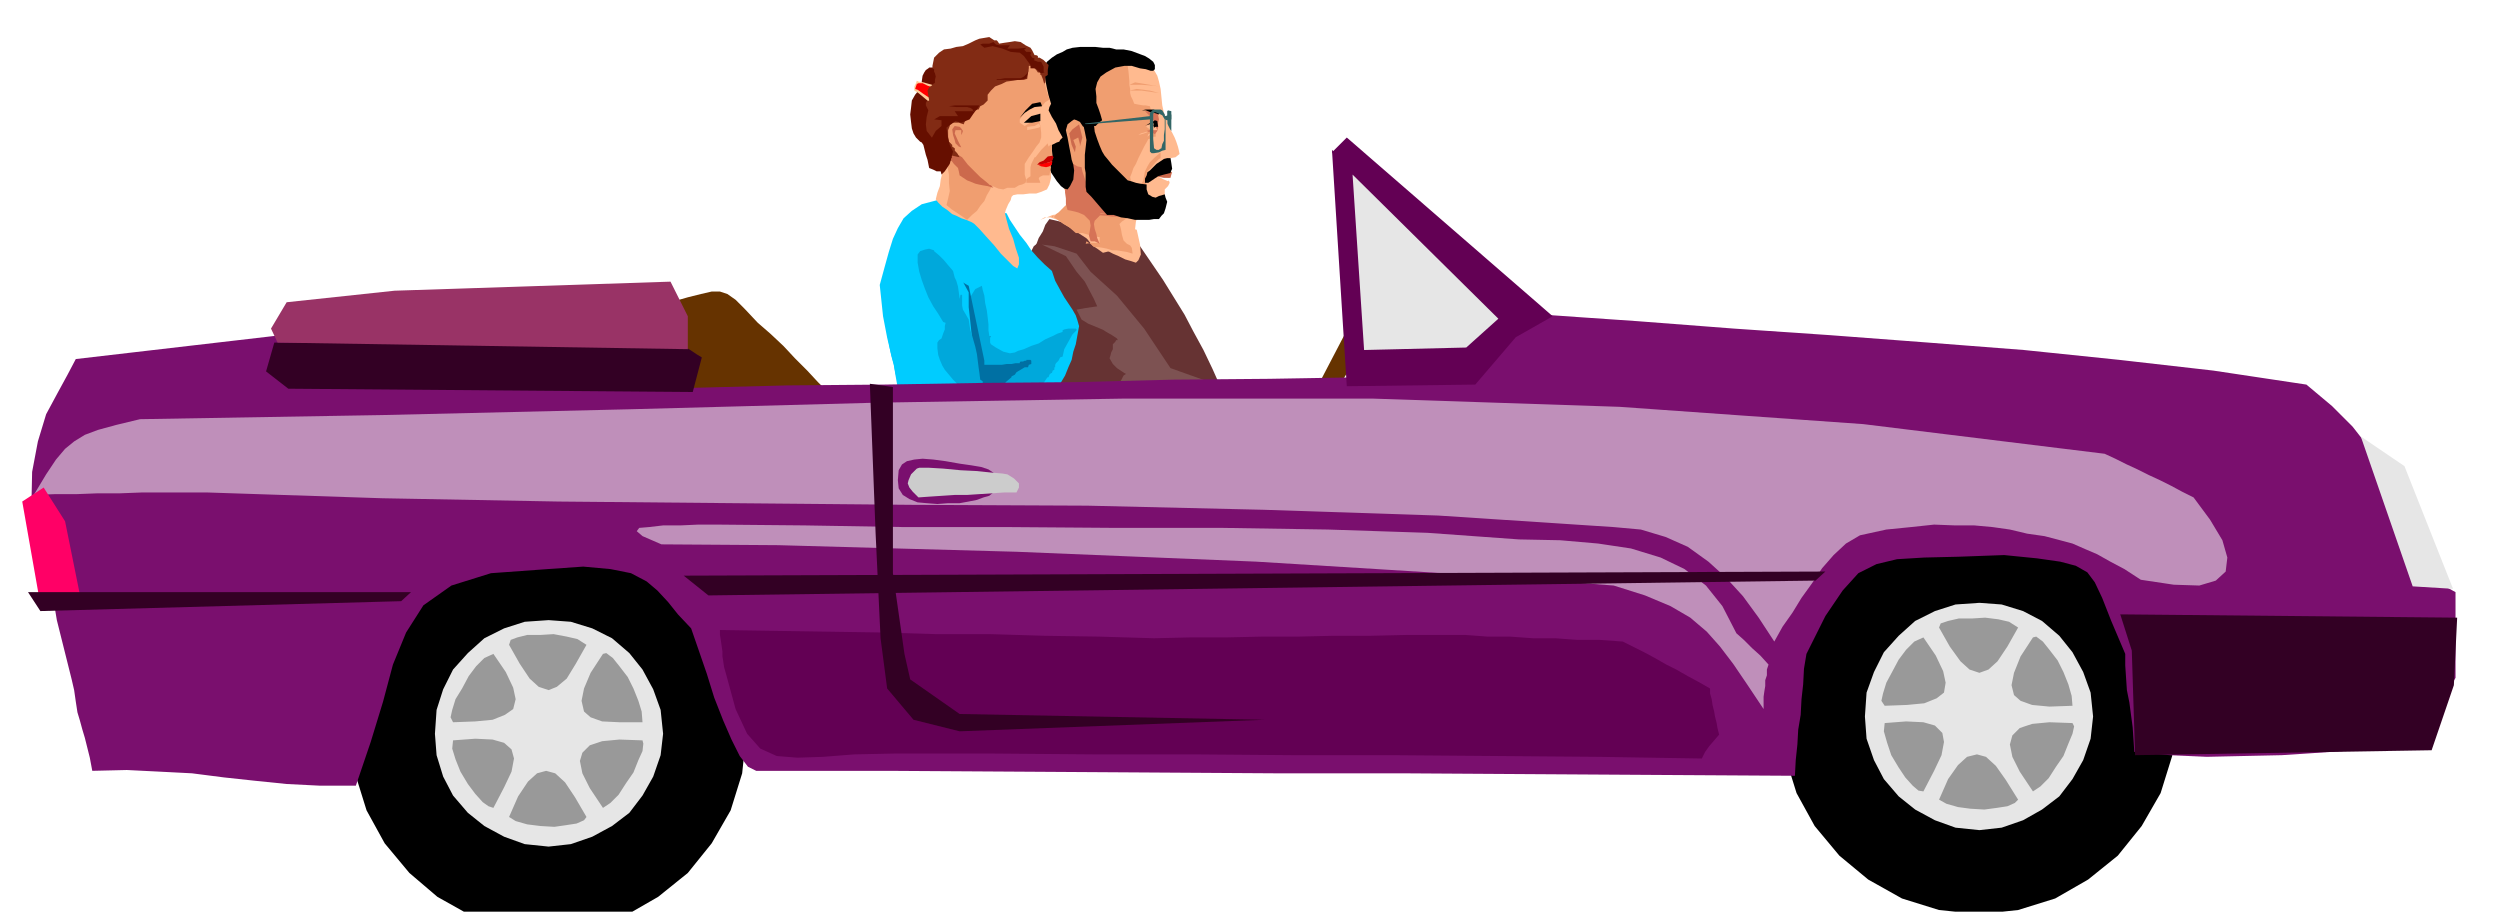 <svg xmlns="http://www.w3.org/2000/svg" fill-rule="evenodd" height="178.851" preserveAspectRatio="none" stroke-linecap="round" viewBox="0 0 3035 1107" width="490.455"><style>.pen1{stroke:none}.brush2{fill:#000}.brush3{fill:#633}.brush4{fill:#366}.brush5{fill:#ffba8f}.brush6{fill:#f09e70}.brush7{fill:#cc694c}.brush8{fill:#d67357}.brush9{fill:#660f00}.brush11{fill:red}.brush12{fill:#0cf}.brush13{fill:#00a8db}.brush18{fill:#7a0f6e}.brush19{fill:#e6e6e6}.brush21{fill:#330024}.brush22{fill:#bf8fba}.brush23{fill:#630054}</style><path class="pen1" d="m1597 474 36-69 6 42-18 29-24-2zM814 367l21-6 16-4 13-3h10l9 3 10 7 11 11 16 17 15 13 16 15 14 15 15 15 13 14 15 15 15 14 18 15h-31l-27 1h-28l-26 1h-82l-28 3-1-19-1-18-1-18v-18l-1-19v-18l-1-18v-18z" style="fill:#630"/><path class="pen1 brush2" d="m666 651 48 4 45 14 40 22 36 30 29 35 23 41 14 44 5 50-5 48-14 45-23 40-29 36-36 29-40 23-45 14-48 5-49-5-45-14-41-23-34-29-30-36-22-40-14-45-4-48 4-50 14-44 22-41 30-35 34-30 41-22 45-14 49-4zm1737-21 47 4 45 14 40 22 36 30 29 35 23 41 14 45 5 49-5 48-14 45-23 40-29 36-36 29-40 23-45 14-47 5-49-5-45-14-41-23-35-29-30-36-22-40-14-45-4-48 4-49 14-45 22-41 30-35 35-30 41-22 45-14 49-4z"/><path class="pen1 brush3" d="m1274 266-5 7-3 8-5 8-3 8-4 7-4 8-4 8-3 8v38l1 8 1 8 1 8 1 11 2 12 1 12 2 12 1 11 2 12 2 12 2 12 27-2 29-1 27-2h29l28-2 28-1 28-1h29l-12-27-11-23-12-22-11-21-13-21-13-21-15-22-15-22-14-4-13-4-14-4-13-3-14-4-13-4-14-4-13-3z"/><path class="pen1 brush4" d="M1417 135v20l1 2 4 2v-24l-4-1-1 1z"/><path class="pen1 brush5" d="m1263 267 5-3h7l9 3 11 7 11 7 14 9 14 9 17 9 7 3 8 4 7 2 6 2 3-3 3-7-1-12-4-18-16-5-15-5-14-4-13-3-14-3h-14l-16 2-15 6z"/><path class="pen1 brush5" d="m1388 79 4-1 5 2 4 5 4 7 2 7 2 9 1 10 1 10 2 9 4 10v3l3 6 3 5 3 6 2 5 2 6 1 4 1 5-5 4-6 1-1 5v4l1 4 1 4-1 3-2 4-7-2h-3l-2 1 2 1 4 2 5 2 1-1 1 3-2 4-4 4v8l1 9-1 4-1 4-4 4-4 4-8-2-6-1h-5l-5 3-2 6-1 9-1 7-1 6h-4l-7 6-6 3-5 3-7 2-8 2-7-5-6-4-4-5-3-4-7-8-7-6-6-8-2-10-1-7v-6l-1-6-2-6-4-9-3-8-3-9-3-8-3-9-3-6-3-6-3-2-1-6-1-6-2-5v-5l17-36 18-23 16-15 17-6 14-2 14 2 14 3 14 3z"/><path class="pen1 brush6" d="m1378 258-5 3-5 4-6 4-3 3 1 3 1 4 1 6 2 7 4 4 4 2 2 3 1 7-7-2-6-1-6-1h-6l-6-2-5-1-6-1h-5l-3-3-3-2-3-2-1 3 7-1h10v-7l-7-1-7-2-7-2h-8l-8-7-7-4-7-5-7-5 1-2-1 2v2l3-1 2-3 3-2 8-8 9-7 9 2 9 2 10 2 10 2 9 1 10 2 9 1 10 3z"/><path class="pen1 brush7" d="M1421 216h-8l-5-1-3-1 5-2 4-1 4-2h5l-1 3-1 4z"/><path class="pen1 brush6" d="m1414 250-1 1-2 3-4 1h-5l-4-2-3-2-3-2-4-2-2-9 2-7v-5l-2 2-5 7-3 6-3 3h-1l-2-3v-12l1-9-1-5 2-5 2-6 3-5 3-7 3-6 4-8 4-7 1-2 4-1 2-2h3v-6l-7-3-3-2-2-2 3-1 6-1-1-4-1-7-1-7-1-4-5-1h-3l-6-1-5-1-2-5-2-4-1-4v-5l-1-5v-5l-1-11-1-7-8-1-6 1-7 2-6 4-6 3-5 6-5 6-3 7-3 6-3 6-5 5-4 5-6 4-4 5-3 6-2 8 1 5 2 6-1 4v26l3 6 3 3 6 2-1 1 3 1 1 1 1 2 1 9 4 8 4 6 8 9 5 3 3 5 3 4 7 3 7 1 8 2h7l8-1 4 3 6 1h10l9-3 6-5 2-5h1z"/><path class="pen1 brush6" d="M1409 185v7l-2 1-4 4-5 6-5 5-1 4v6l-1 5-1 5-2 1-2 1v-7l2-4 1-6 1-5 3-6 3-5 6-6 7-6z"/><path class="pen1 brush8" d="m1313 203-5-1-7-4-5-5v-4l-3 1-1 4v5l1 6v6l1 6-1 5v12l1 7v7l2 7 5 1 8 2 7 3 7 7 1 6-1 6-1 6 2 7h5l6 3-3-7-1-5-2-6-1-6 1-4 3-3 3-3 1-3h23l-8-3-4-3-6-4-6-2-9-11-5-10-3-6-2-6-2-6-1-5z"/><path class="pen1 brush7" d="m1314 167-4-16-8 6-4 5 3 14 4 9 1-7-3-8 6-3 2 8v3l3-11z"/><path class="pen1 brush8" d="M1406 137v3l1 5-1 4v5l-1 5-3 4-5-3h-3l-2-1 4-1h9l-3-6-2-6-5-6-5-5h8l8 2z"/><path class="pen1 brush2" d="m1407 135-7-2h-9l-5 1h5l5 2 5 1 6 2v-4zm-17 18 2-1 3-1 3-1h3l-1 2 1 3 2-1h3l-1-6v-1l-3-1-3 2-4 2-5 3zm12-69-2 2h-3l-6-2-7-1-10-3h-9l-11 2-11 6-7 5-4 7-2 8 1 9v8l3 8 2 6 2 7-5 4-3 3h-5l-3 1-5-1-2 1-4-6-4-2-3-1-3 2-5 4-2 7 2 9 2 11 1 5 1 5 1 6 2 6 1 7-1 11-4 8-3 4-4-1-4-3-5-6-4-6-6-9-5-9-6-9-5-9-4-9-1-9-1-9v-18l3-9 2-10 4-9-1-7 1-6 2-6 5-5 4-6 6-5 6-4 7-3 5-3 7-2 9-1h19l9 1h8l8 2h9l10 2 8 3 8 3 5 3 5 4 2 4v5z"/><path class="pen1 brush5" d="m1392 160-7 2-3 2 7-2 5-2h-2zm4 2-2 1-1 3 4-3h3l-4-1z"/><path class="pen1 brush8" d="M1353 258h16l6-3 2-5 3 4v5l4 2 9 2h-43l-7-1-15-1 22-3h3z"/><path class="pen1 brush6" d="M1371 110h15l14 2 7 1-11-3-16-2-9 2zm0-7h15l14 1 7 1-11-2-18-3-7 3z"/><path class="pen1 brush4" d="m1414 141 8-2v6l-7 1-1-3v-2z"/><path class="pen1 brush4" d="m1407 185 4-2 4-1v-35l-1-8-3-5-2-1h-2v5l4 2 3 5v12l-1 7v7l-2 4-1 5-2 1-1 1v3zm-11-48v47l2 2h3l6-1v-3h-3l-3-2-1-11v-31l2-2 5 2v-5h-7l-4 4zm-79 13 79-9v4l-78 6-1-1z"/><path class="pen1 brush3" d="m1243 334 4-16 4-11 4-8 5-4 5-1 9 2 11 4 16 8 15 15 16 16 15 16 16 18 14 17 14 18 13 18 14 19 5 3 6 4 5 2 6 2 10 3 10 3h-21l-19 2h-21l-19 2-20 1-20 1-20 1-19 2-6-10-6-9-6-10-5-9-6-10-5-9-6-9-5-9-3-9-1-7-2-8-1-7-2-9-1-7-2-8-1-7z"/><path class="pen1 brush9" d="m1128 204-1-5-1-5-2-6-1-4-1-4-1-4-2-3-2-1-5-5-3-5-2-6-1-8-1-9 1-8 1-9 4-7 4-5 8-1v-1l-4-3v-6l1-7 2-4 2-3 3-2 1-1h8l2 3 1 1 1 1h1l1 1 1 1 1 3h-1v1h-1l-2 6-1 6-3 6-3 6-3 6-1 6-1 7 2 7 1 5 3 5 1 1 2 4 1 5 2 6v6l1 7v5l1 4 1 1v5l1 5v3l-1 3h-6l-4-2-5-2z"/><path class="pen1" style="fill:#fc9" d="m1110 110 5 3 6 5 6 5 8 2v-5l3-5 2-6 2-3-7-2-7-2-7-2-6-1-2-1-1 3-2 4v5z"/><path class="pen1 brush11" d="m1111 108 3 1 7 5 6 4 7 2 1-7 3-5-6-2-6-2-6-3h-5l-2 1-2 6z"/><path class="pen1 brush12" d="m1138 243-19 5-12 8-10 9-7 12-6 13-5 16-5 18-6 22 4 38 5 26 4 17 4 15 2 13 3 17 2 26 1 38 36 4 27 5 19 4 17 3h14l18-1 23-5 34-8 2-18 1-13v-17l-3-8v-4l6-12 6-10 4-10 4-9 2-10 3-9 2-11 2-11-2-7-2-6-4-7-4-6-6-9-5-9-6-11-4-12-9-8-8-8-8-9-6-9-8-10-6-9-6-9-4-8-15-2-11-1-9-3-8-2-9-3-9-3-10-2h-13z"/><path class="pen1 brush13" d="m1170 376 4-9 5-8 5-8 8-4 1 5 2 7 1 9 2 9 1 8 1 9v7l1 7h2v1l-1 1v6l1 2 6 4 9 5 8 2 6-1 4-2 7-2 9-4 9-3 8-5 9-4 6-3 6-2v-2l2-1 5-1h9l1 1v1l-5 5-5 9-5 9-2 9-3 1-2 4-3 3-1 2v3h-1v3l-2 1-1 3h-1l-2 2-1 3h-1l-1 1-2 3-2 3v1h1l1 1-1 3v6l-1 5v5l-8 1-8 1-8 3-8 4v8h-1l-2 2-1 4v7h1l2 1 5-1h7l-2 2-1 4v4l-6 5-5 5-1 2-1 3-6-7-5-1-6 2-5 5-6 4-4 3h-3l-1-3-4-12-2-11-2-13-1-12-2-13-1-12-2-12-2-10-2-9-2-8-2-9-1-9-2-9-1-8v-8l2-6v-5l1-5-1-3v6z"/><path class="pen1" style="fill:#0070a3" d="m1184 463-36-118 6 3 8-2 7-3 7 4 19 91v5h21l6-1h6l5-1h5v-1l1-1h3l2-1h2v-1h5l1 1v4l-3 1-1 3h-4l-5 3-5 3-2 3-4 2v1l-7 6-5 9-3 10-2 11-2 9v15l1 4-2 4-1 4 2 2h2l-1 4-1 5-4 5-2 5h-1v3h-1l-3 2-1-3-1-8-3-7-1-8v-32l-2-12-1-11-3-8-2-4z"/><path class="pen1 brush5" d="m1268 88 1 9 2 10 2 9 3 10-2 4-1 4 4 8 5 8 3 8 5 9-3 3-1 2-3 1-6 3v6l1 9-1 4-1 5-1 5 1 5v6l-2 8-3 6-7 3-6 2h-8l-8 1h-7l-5 1-2 2-1 4-3 5-3 7-1 4 2 8 3 11 5 12 3 11 4 12v8l-2 5-5-3-6-6-9-9-8-10-10-11-8-9-6-6-3-2-7-3-6-2-6-3-5-2-6-5-6-4-5-5-3-4 2-8 3-8 1-8 2-8v-9l2-9 1-8 4-6-1-19 1-14v-12l3-8 2-9 6-9 8-11 12-13 13-6 12-4 9-3h18l10 4 10 5 14 9z"/><path class="pen1 brush6" d="m1274 121-5 3-4 5h-9l-6 4-6 4-6 8v4l6 4 8-5 9-3 2 8 1 8v6l-2 6-4 5-4 6-5 7-5 8v13l2 7-1 3-2 1-2 1-4 1-5 3h-9l-5 2-6-1-7-3-2 2-2 4-3 5-3 7-5 6-4 6-6 5-6 6-7-5-6-4-6-4-6-5 2-8 2-9-1-10v-10l-2-11-1-8-1-7v-27l1-7v-8l1-7v-8l1-7 4-6 4-5 4-6 5-5 8-11 9-9 9-3 9-2 9-3 10-2 7 2 9 3 8 3 9 3 5 4 5 3 2 8 2 8 2 8 3 9z"/><path class="pen1 brush7" d="M1159 180h-5l-2 3v4l3 8 3 4 5 5 1 4 1 5 9 6 10 4 4 1 5 1 6 1 7 2-2-2-1-1-3-1h1l-6-5-5-4-4-4-3-3-8-8-7-9-8-5-1-6z"/><path class="pen1 brush2" d="m1238 143 7-9 8-8 5-1 5-1 1 2 1 3-9 1-6 3-6 4-6 6zm25-5-11 3-9 8h10l5-1 5-1v-9z"/><path class="pen1 brush12" d="M1176 355v18l2 18 2 19 3 19 2 18 2 18 2 19 3 19 2 5 3 6 3 5 4 6 3 5 3 6 4 5 4 6-10 3-10 3h-11l-10 1h-21l-10 2-8 5-7-13-6-9-5-9-4-7-5-8-5-8-6-10-5-11-3-11-2-11-3-11-2-10-3-11-2-10-2-11-1-10v-64l9-28 10-19 10-10 13-1 12 6 14 16 14 23 17 31z"/><path class="pen1 brush13" d="m1165 363-1-8-1-7-2-7-2-4-1-4-1-4-6-7-5-6-6-6-6-5v-1l-6-2-5 1-6 2-3 4v10l2 11 3 10 4 11 4 10 6 11 6 9 6 10 3 1-1 4v4l-2 5-2 6-3 2-2 3v7l1 8 2 6 3 7 3 5 5 6 5 6 6 6v6l1 9v9l1 9 3 4 1 7 4 2v3l-3 1-4 1-4 3-5 4-1 4h-2l-1 1v6l3-2v2l5-1 2 2 1 2 6 2 1 3 2 3v6l-7 3-3 3h-2l-1 3v1l1 2 8-2 9-4 8-4 8-1 1-3 5-3 5-4 5-2v-2l1-1 2-1v-2l2-3-4-5-5-9-6-10-5-4v-2l-2-3 1-9v-10l-1-11v-7l-3-2-1-8-1-7-1-8-1-8-2-9-2-7-2-7-2-6-1-6-1-7-4-7-3-5-1-5v-13h-2l-1 5z"/><path class="pen1 brush6" d="m1272 174-8 8-7 9h-1l-1 2-3 6-1 4v11l-3 2-2 2v4h17l-1-3-1-2 1-2 2-1 2-1h8l1-6 1-4-6-3h-6l7-6 6-5v-13h-2l-2 2-1-3v-1z"/><path class="pen1 brush11" d="m1260 200 4 2 6 1 4-1 3-2v-2l1-2-18 4z"/><path class="pen1" style="fill:#c70000" d="m1277 196 2-5-1-2-6 1-5 5-5 2-3 3 8-1 10-3z"/><path class="pen1 brush5" d="m1261 150-5 3-9 1v4l5-1 9-2 2-1-1-3-1-1z"/><path class="pen1" style="fill:#822b14" d="M1247 96h-1l-3 1h-7l-6 1-8 1-6 3-8 3-5 5-4 5v7l-5 5-4 2-2 4h-2l-2 2-2 2v-2l-3 3-4 5-4 5-1 3-6-2h-8l-1 1-2 1v2l-2 5v8l1 6 4 4v2l3 2v3l3 3 3 5-9-2h-1v1l1 2h-2l1 3h-2v1l-3 1-2 5-3 4-2 4 1-9-2-6-2-7-1-6-3-2-2-4-2-5v-3l-7-9-1-8 1-9 2-8-3-6v-3l1-2 3-1-1-6-1-6 2-4 3-2 1-1 1-1 1-1h1v-4l1-4-1-4-1-2v-3l-2-1v-3l2-10 6-6 6-4 8-1 7-2 8-1 7-3 8-4 5-2 6-1 6-1 6 4h3l1 1 2 3 6-1 7-1 6-1 7 1 6 4 6 3 2 3 3 6h2l2 1v2h2l5 3 3 3 3 3-1 6v6l-3 2v7l-1 1v2l-2-7-2-5h-1v-2l-1-1h-2l-2-3-3-3-4-2h-2v-2 5l-1 6-1 7z"/><path class="pen1 brush7" d="m1165 154-6-1-3 4 1 7 2 6 1 4 4 4 3 1-4-8-4-9 1-4h7v6l1-2 1-3-2-3-2-2z"/><path class="pen1 brush9" d="m1251 79-8-11-5-4-11-1-10-4-12-3-10 2-5-4 3-1h8l5-2 3 3 4 1h13l-3 4h13l10-1-2 2h-1l3 3h4l2 1-1 2v1l2 3 3 1v1l-1 1 5 2h4l3 6v6l1 1-4 1-7-6h-6v-4zm-123 95 4-8 4-7 7-6v-7l-9-1 7-4h22l-4-6h25l6-9-13 19-10 4-7-2-11 8 2 13 2 8 4 8-4 15-6 9-4 4-4-16-4-8-7-14z"/><path class="pen1 brush9" d="M1189 128h-30l-7 1 9 1h13l4 1 3 2v1l1 1 4-2 3-5zm57-33-3 1-5 1h-28v-1h4l6-1h19l4-2 4-4 2-5-3 11z"/><path class="pen1 brush2" d="m1413 193-9 6-8 8-3 2-1 4-2 4v5h4l6-4 6-4 7-2 8-2 1-3 1-2-1-7-1-6h-4l-4 1z"/><path class="pen1 brush2" d="m1328 151 1 9 3 9 3 8 3 7 3 5 5 6 4 5 5 5 7 7 7 7 4 1 6 2 5 1 8 1v6l2 6 5 3 4 1 4-2 7-2 1 4 2 5-2 8-2 6-3 3-3 4h-6l-6 1h-17l-9-2-8-1-9-3h-8l-7-8-6-7-6-7-6-6-1-6v-17l-1-6v-16l1-9 1-9-2-10-2-9h13z"/><path class="pen1" style="fill:#7d5252" d="m1265 297 29 14 13 19 10 12 11 21 4 9-14 2-11 2 6 12 8 5 17 7 2 1 3 2 7 4 6 4 1 2h-2l-1 2-3 3v6l-2 4-1 4-1 3 4 7 5 5 6 4 3 2 2 1-3 2-3 6-2 2 1 3 2 2 6 1 8-1 14-1 15-1 17-1 14-2 14-1 9-1h4l-42-15-32-48-33-40-32-29-17-22-27-9-15-2z"/><path class="pen1 brush18" d="m92 436-10 19-12 22-14 26-10 33-7 37-1 47 8 55 21 66 2 12 3 12 3 12 3 12 3 12 3 12 3 12 3 13 2 14 2 13 3 10 3 11 3 10 3 12 3 12 3 16 42-1 40 2 39 2 39 5 37 4 39 4 40 2h44l18-53 15-49 12-45 16-39 21-33 34-24 48-15 69-5 43-3 33 3 25 5 19 10 13 11 13 14 12 15 16 17 9 26 10 29 9 29 11 28 10 23 10 20 10 13 10 5h161l158 1 156 1 155 1h154l156 1 158 1 163 1 1-19 2-19 1-18 3-18 1-19 2-18 1-19 3-18 23-46 21-31 19-21 22-11 25-6 33-2 42-1 55-2 40 4 28 4 19 5 14 8 9 12 9 19 11 28 17 40v14l1 15 1 15 3 15 2 15 2 15 1 15 1 15 43 4 45 2 45-1 46-1 45-3 45-3 45-3 45-2 3-11 3-10 4-11 4-10 4-11 4-10 4-11 5-9V719l-11-6-9-6-10-6-9-6-16-40-12-34-12-30-12-25-16-25-18-23-25-25-31-26-113-17-114-13-116-12-116-9-119-9-117-8-117-9-116-8-13 9-12 9-13 9-12 10-12 9-12 10-12 9-11 10-117 1-117 2-117 1-117 3-117 1-117 2-117 1-117 3-9-18-7-14-7-13-6-12-7-13-6-13-8-15-7-16-87 9-86 10-86 9-86 11-87 10-86 10-86 10-86 10z"/><path class="pen1 brush19" d="m666 753 27 2 26 8 24 12 21 18 16 20 13 24 9 25 3 29-3 26-9 26-13 23-16 21-21 16-24 13-26 9-27 3-29-3-25-9-24-13-20-16-18-21-12-23-8-26-2-26 2-29 8-25 12-24 18-20 20-18 24-12 25-8 29-2zm1737-21 27 2 26 8 23 12 21 18 16 20 13 24 9 25 3 29-3 27-9 26-13 23-16 21-21 16-23 13-26 9-27 3-29-3-25-9-24-13-20-16-18-21-12-23-9-26-2-27 2-29 9-25 12-24 18-20 20-18 24-12 25-8 29-2z"/><path class="pen1" d="m550 877 27-1 21-2 15-6 10-7 3-12-3-14-9-19-15-22-11 5-10 10-9 12-8 15-8 13-4 13-2 9 3 6zm1738-20 27-1 21-2 15-6 9-7 2-12-3-14-9-19-15-22-11 5-10 10-9 12-8 15-7 13-4 13-2 9 4 6zM599 981l13-25 9-19 3-16-3-11-9-8-14-4-21-1-27 2-1 10 4 13 6 15 9 15 9 12 9 10 7 5 6 2zm1736-20 13-25 9-19 3-16-2-11-9-9-14-4-21-1-26 2-1 10 4 14 5 15 9 15 8 12 9 10 7 6 6 1zM712 992l-14-24-12-18-12-11-11-3-11 3-11 10-12 18-11 25 8 5 14 4 16 2 17 1 14-2 13-2 9-4 3-4zm1738-21-15-24-12-17-12-11-11-3-12 3-11 10-12 17-11 25 9 5 14 4 15 2 17 1 15-2 13-2 9-4 4-4zM780 899l-28-1-21 2-15 5-9 9-3 10 3 15 9 18 16 24 9-6 10-10 9-14 9-13 6-15 5-11 1-9-1-4zm1736-21-28-1-21 2-15 5-9 9-3 11 3 15 9 18 16 24 9-6 10-10 9-14 9-13 6-15 5-12 2-9-2-4zM732 794l-15 23-8 19-3 15 3 13 8 7 14 5 21 1h28l-1-13-4-13-6-15-7-14-10-13-8-10-8-6-4 1zm1736-20-15 23-8 20-3 15 3 12 8 7 14 5 21 2 28-1-1-12-4-14-6-15-7-14-10-13-8-10-8-6-4 1zm-1850 9 13 23 12 18 11 10 12 4 10-4 12-10 11-18 13-23-11-7-13-3-16-3-16 1h-16l-12 3-8 3-2 6zm1736-21 13 23 13 18 11 10 12 4 11-4 11-10 12-18 13-23-11-7-13-3-16-2-16 1h-16l-13 3-9 3-2 5z" style="fill:#999"/><path class="pen1 brush21" d="m2574 746 14 44 4 127 360-6 27-79 4-82-409-4z"/><path class="pen1 brush19" d="m2866 530 63 182 49 3-59-149-53-36z"/><path class="pen1 brush22" d="m2599 704-20-13-17-9-16-9-14-6-16-7-15-4-19-5-21-3-21-5-21-3-22-2h-23l-26-1-28 3-30 3-32 7-17 10-15 14-14 16-12 18-13 18-11 18-12 17-10 18-19-29-19-26-21-23-21-19-25-18-27-12-30-9-33-3-213-14-212-7-214-5-213-1-215-2-214-2-214-4-212-7h-80l-26 1h-27l-26 1H67l-26 1 15-25 12-18 11-13 11-9 13-8 16-6 22-6 29-7 294-5 299-7 300-8 302-5h301l300 10 296 21 293 36 13 6 14 7 13 6 14 7 13 6 14 7 13 7 14 7 20 27 15 25 6 21-2 17-12 11-20 6-31-1-40-6z"/><path class="pen1 brush23" d="m874 765 65 1 66 1 65 1 66 2h66l66 2 66 1 67 2 43-1h44l44-1h44l43-1h45l43-1h72l27 2h27l28 2h27l27 2h27l28 2 12 6 14 7 13 7 14 8 12 6 14 8 13 7 14 8v6l2 7 1 7 2 8 1 6 2 8 1 6 2 8-6 7-6 7-5 7-4 8-124-2-123-1-123-1h-122l-123-1h-122l-122-1h-122l-48 1-38 3-31 1-25-2-20-9-16-18-14-30-12-44-2-7-1-7-1-6v-6l-1-7-1-7-1-6v-6z"/><path class="pen1 brush22" d="m2108 769-17-33-20-25-26-20-29-14-36-11-40-6-46-4-50-1-111-8-121-4-128-2h-130l-132-1h-126l-119-2-107-1h-22l-22 1h-21l-17 2-12 1-3 4 7 6 23 10 142 1 144 4 145 4 146 6 145 6 146 9 144 9 144 11 38 12 31 13 24 14 20 17 16 18 16 21 17 25 20 30v-15l1-7 1-6v-7l2-6v-7l2-6-10-11-10-9-10-10-9-8z"/><path class="pen1 brush23" d="m1885 384-250-217-18 18 224 224 44-25z"/><path class="pen1 brush23" d="m1617 182 227 223-53 62-156 2-18-287z"/><path class="pen1 brush19" d="m1642 212 177 175-39 35-124 3-14-213z"/><path class="pen1 brush21" d="m1056 466 7 182 6 127 8 61 32 38 56 14 370-14-370-7-60-42-7-31-14-98V470l-28-4z"/><path class="pen1" style="fill:#f06" d="M49 734 27 609l26-17 26 41 21 104-51-3z"/><path class="pen1 brush18" d="m1165 563 14 2 12 2 9 3 6 4 5 6 2 8-1 3-2 4-4 3-5 4-7 2-8 3-10 2-11 2h-14l-13 1-13-1-11-1-10-4-8-5-5-8-1-10 1-12 4-7 6-4 9-2 10-1 13 1 15 2 17 3z"/><path class="pen1 brush21" d="M816 416H333l-10 35 27 21 491 4 11-42-5-3-9-6-7-4-6-3-5-2h-4z"/><path class="pen1" style="fill:#936" d="M835 424v-40l-21-42-335 11-131 14-19 32 8 17 498 8z"/><path class="pen1" style="fill:#ccc" d="m1113 569-7 7-3 7-1 4 2 5 4 5 7 7 14-1 15-1 15-1h15l15-1 15-1 15-1h15l3-6v-5l-6-6-8-5-6-1-12-1-19-2-20-1-21-2-17-1h-12l-3 1z"/><path class="pen1 brush21" d="m830 699 1386-5-12 11-1344 18-30-24zM34 719h465l-12 11-438 12-15-23z"/></svg>
